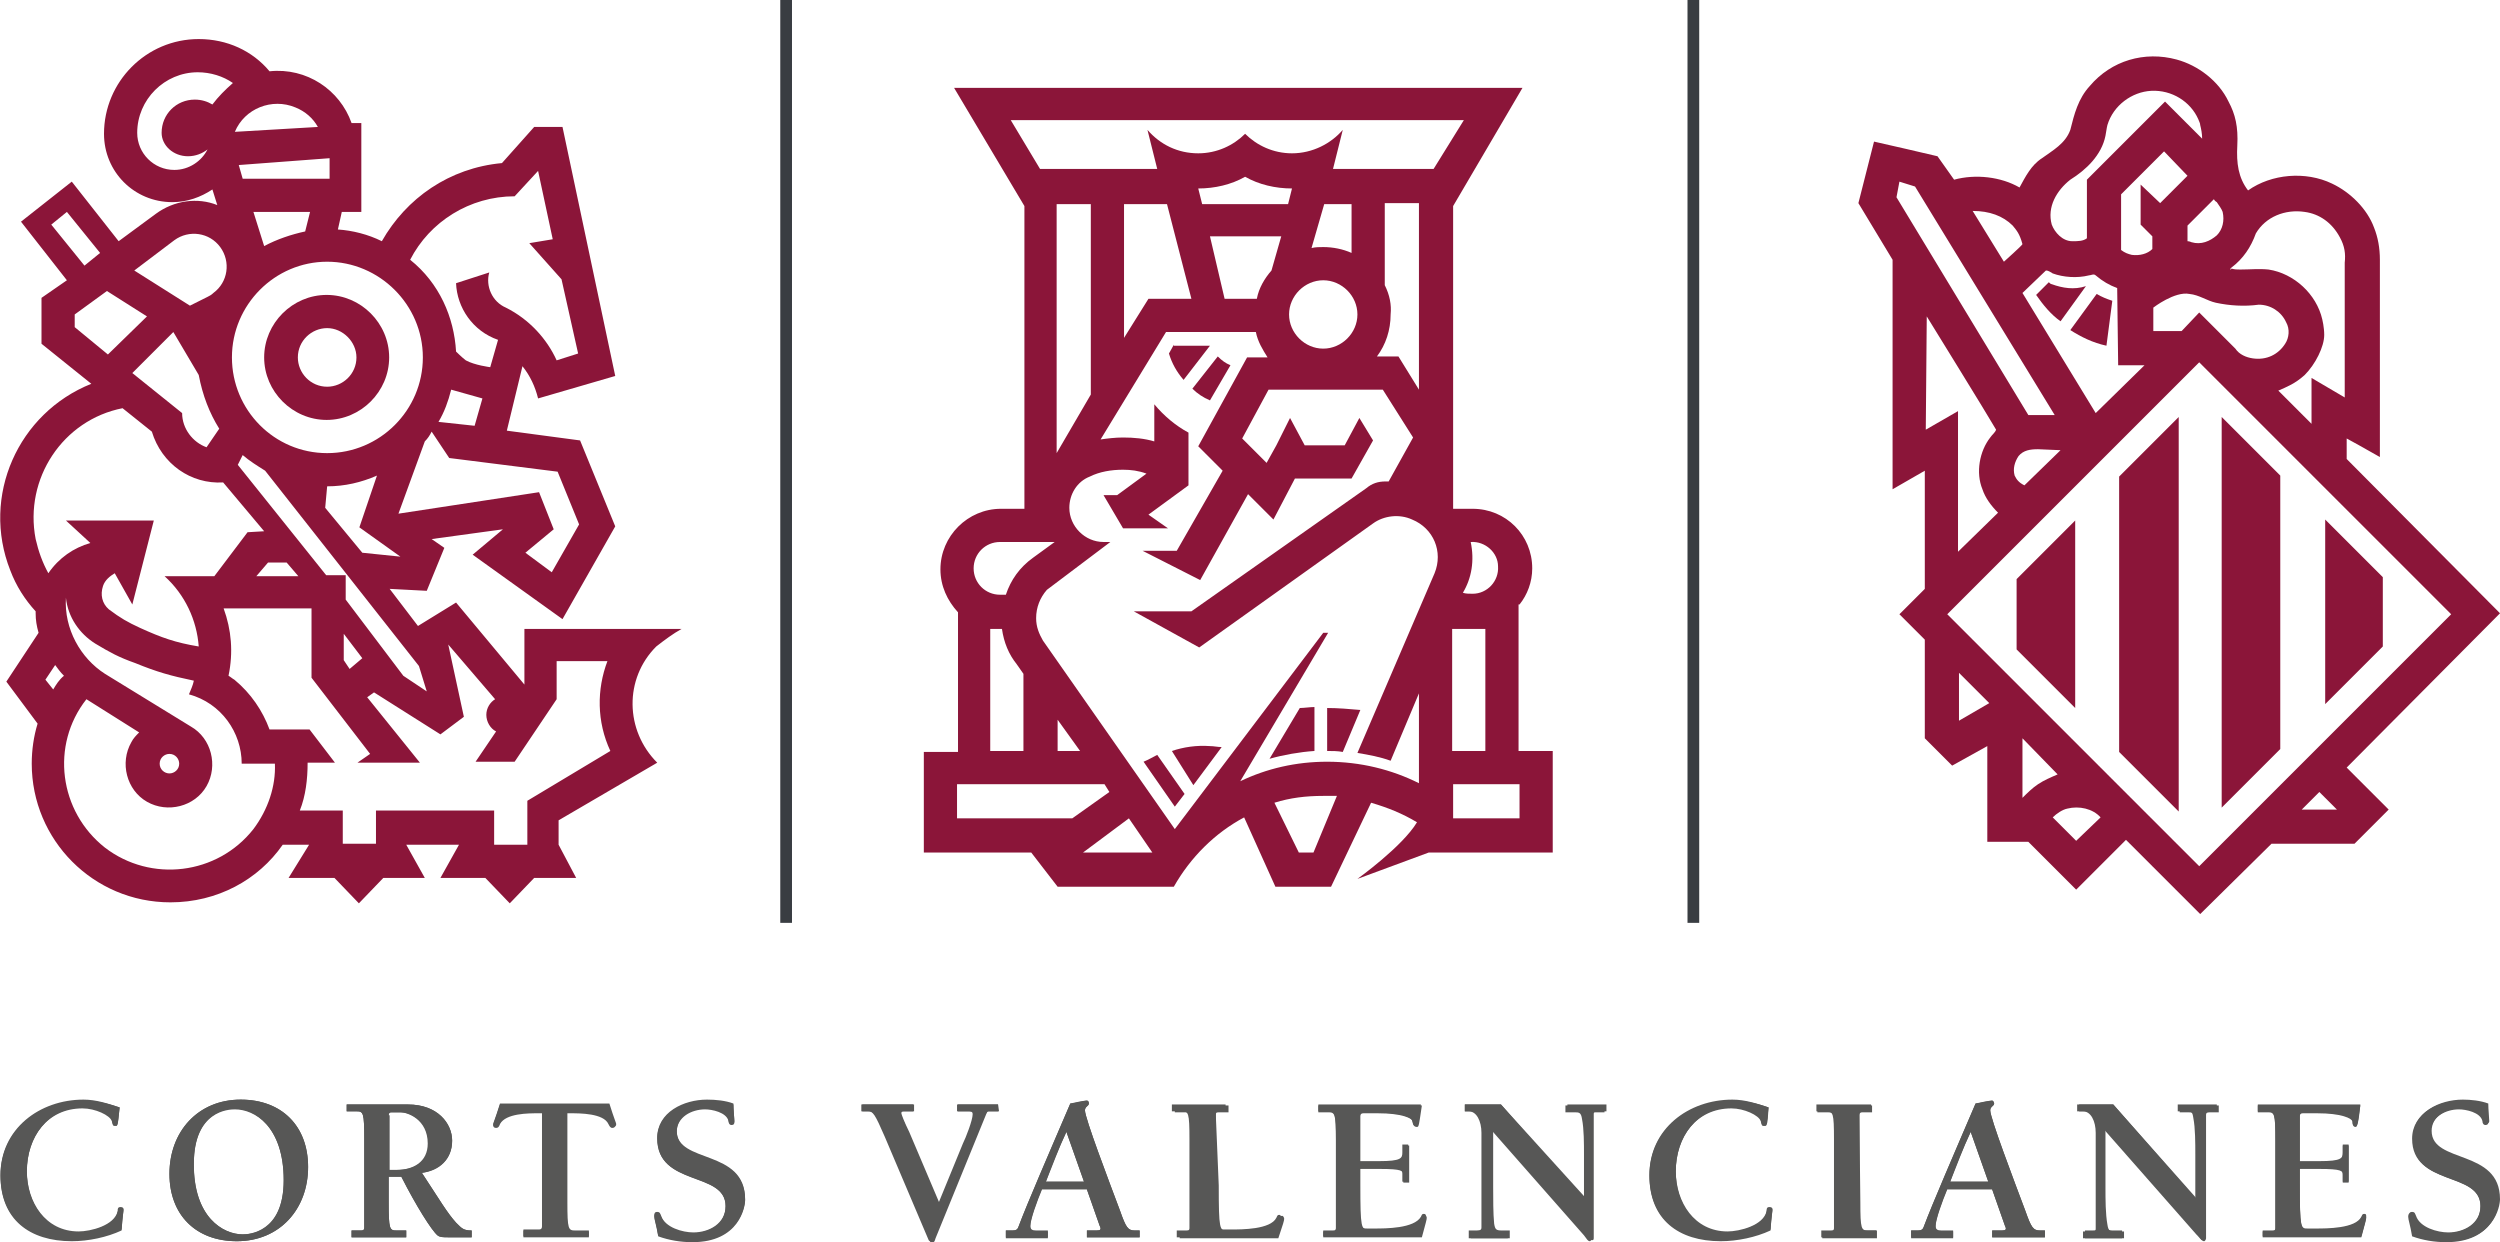 <?xml version="1.0" encoding="utf-8"?>
<svg xmlns="http://www.w3.org/2000/svg" width="512" height="254.4">
	<style type="text/css">
		.c0{fill:#575756;}
		.c1{fill:#8B1539;}
		.c2{fill:#393D42;}
	</style>
	<path class="c0" d="M508,247c0-7.2-14-4-14-13.8c0-5.2,5.4-7.8,10.2-7.8c1.8,0,3.6,0.2,5.2,0.8c0,1.2,0.2,2.8,0.2,3.6c0,0.6-0.4,0.6-0.6,0.6c-0.4,0-0.6-0.4-0.6-0.8c-0.4-1.8-3.4-2.4-4.8-2.4c-2.8,0-5.8,1.6-5.8,4.6c0,6.8,14,3.6,14,14c0,1.4-1.2,8.6-10.8,8.6c-2.4,0-4.8-0.4-7-1.2c-0.4-2.4-0.8-3.4-0.8-4c0-0.2,0-0.8,0.6-0.8s0.6,0.4,0.8,0.8c0.8,2.4,4.4,3.4,6.6,3.4C504.8,252.4,508,250.8,508,247 M463.4,253.4V252h2c0.6,0,0.6-0.2,0.6-0.6v-18c0-5.6-0.2-5.8-1.6-5.8h-2v-1.4h21c-0.4,4-0.6,4.4-1,4.4c-0.6,0-0.6-0.4-0.6-1c0-0.8-2.4-1.8-7.2-1.8h-3c-0.4,0-0.6,0.2-0.6,0.6v9.4h4c4.6,0,4.8-0.6,4.8-1.8v-1.6h1.2v7.6h-1.2v-1.6c0-0.8-0.2-1.2-4.8-1.2h-4v3.2c0,9.2,0.2,9.2,1.6,9.2h1.6c2.4,0,8.2,0,9.4-2.4c0.2-0.4,0.2-0.6,0.6-0.6c0.4,0,0.4,0.2,0.4,0.6c0,0.4-0.2,1-1,4h-20.2V253.4z M432.8,226.2l17.2,19.4v-9c0-2.4,0-5.4-0.4-7.4c-0.2-1.4-0.6-1.4-1.6-1.4h-1.6v-1.4h8v1.4h-1.2c-1.2,0-1.4,0-1.4,0.6v25.2c0,0.2-0.2,0.6-0.4,0.6c-0.4,0-0.6-0.4-1.2-1.2l-19-21.6v11.8c0,2.4,0,5.4,0.4,7.6c0.2,1.4,0.6,1.4,1.6,1.4h1.8v1.4h-8V252h1.2c1.2,0,1.4,0,1.4-0.6V232c0-2.4-1-4.4-2.6-4.4h-1.2v-1.4C425.8,226.2,432.8,226.2,432.8,226.2z M407.2,242l-3.6-10.2c-1.6,3.4-3,6.8-4.2,10.2H407.2z M408,243.6h-9.2c-1,2.4-2.4,6.2-2.4,7.6c0,0.8,0.4,1,1.2,1h2.4v1.4h-8.6V252h1.4c0.6,0,1-0.2,1.2-0.8c1.8-4.8,6.2-14.8,10.6-25.2c0.8-0.2,2.8-0.6,3.4-0.6c0.2,0,0.4,0.4,0.4,0.6c0,0.6-0.8,0.6-0.8,1.4c0,1.6,4.8,14.2,7.2,20.6c1.2,3.4,1.6,4,3,4h1v1.4H408V252h2c0.8,0,1-0.2,0.6-1L408,243.6z M380.8,228.4v17.8c0,5.6,0.2,5.8,1.6,5.8h1.8v1.4H373V252h2c0.6,0,0.6-0.2,0.6-0.6v-18c0-5.6-0.2-5.8-1.6-5.8h-2v-1.4h11.2v1.4h-2C380.8,227.6,380.8,227.8,380.8,228.4z M362.2,226.8c-0.4,3.8-0.4,3.8-1,3.8c-0.4,0-0.4-0.2-0.6-1c-0.4-1.2-3.4-2.6-6-2.6c-7.2,0-11.4,5.8-11.4,13c0,6.4,3.6,12.4,10.6,12.4c2.4,0,7.6-1.4,8-4.2c0-0.4,0.2-0.8,0.6-0.8c0.4,0,0.6,0.2,0.6,0.4c0,0.4-0.2,1.2-0.4,4.2c-3,1.4-6.8,2.2-10.2,2.2c-8.6,0-14.6-4.4-14.6-13.4c0-9.4,8-15.4,17-15.4C357.4,225.4,360,226,362.2,226.8z M307.4,226.2l17,19.4v-9c0-2.4,0-5.4-0.4-7.4c-0.2-1.4-0.6-1.4-1.6-1.4h-1.8v-1.4h8v1.4h-1.2c-1.2,0-1.4,0-1.4,0.6v25.2c0,0.2-0.2,0.6-0.4,0.6c-0.4,0-0.6-0.4-1.2-1.2l-19-21.6v11.8c0,2.4,0,5.4,0.2,7.6c0.2,1.4,0.6,1.4,1.6,1.4h1.6v1.4h-8V252h1.2c1,0,1.4,0,1.4-0.6V232c0-2.4-1-4.4-2.6-4.4H300v-1.4C300,226.2,307.4,226.2,307.4,226.2z M271,253.4V252h2c0.6,0,0.6-0.2,0.6-0.6v-18c0-5.6-0.2-5.8-1.6-5.8h-2v-1.4h21c-0.4,4-0.6,4.4-1,4.4c-0.6,0-0.6-0.4-0.8-1c0-0.8-2.4-1.8-7.2-1.8h-3c-0.4,0-0.6,0.2-0.6,0.6v9.4h4c4.6,0,4.8-0.6,4.8-1.8v-1.6h1.2v7.6h-1.2v-1.6c0-0.8-0.2-1.2-4.8-1.2h-4v3.2c0,9.2,0.2,9.2,1.6,9.2h1.4c2.4,0,8.2,0,9.6-2.4c0.2-0.4,0.2-0.6,0.6-0.6c0.4,0,0.4,0.2,0.4,0.6c0,0.4-0.2,1-1,4h-20V253.4z M249,228.4v14.2c0,9.2,0.2,9.2,1.6,9.2h1.4c2.4,0,8.2,0,9.4-2.4c0.2-0.4,0.2-0.6,0.6-0.6c0.2,0,0.4,0.2,0.4,0.6c0,0.4-0.2,1-1.2,4H241V252h2c0.6,0,0.6-0.2,0.6-0.6v-18c0-5.6-0.2-5.8-1.6-5.8h-2v-1.4h11v1.4h-2C249,227.6,249,227.8,249,228.4z M222,242l-3.6-10.2c-1.6,3.4-3,6.8-4.2,10.2H222z M222.6,243.6h-9.2c-1,2.4-2.4,6.2-2.4,7.6c0,0.8,0.4,1,1.2,1h2.4v1.4H206V252h1.4c0.6,0,1-0.2,1.2-0.8c1.8-4.8,6.2-14.8,10.6-25.2c0.8-0.2,2.8-0.6,3.4-0.6c0.4,0,0.4,0.4,0.4,0.6c0,0.6-0.8,0.6-0.8,1.4c0,1.6,4.8,14.2,7.2,20.6c1.2,3.4,1.6,4,3,4h1v1.4h-10.8V252h2c0.8,0,1-0.2,0.6-1L222.6,243.6z M204.4,226.2v1.4h-2c-0.2,0-0.2,0-0.8,1l-10.2,25c-0.2,0.4-0.4,0.8-0.6,0.8c-0.2,0-0.4-0.2-0.6-0.4l-9-21.2c-2-4.6-2.4-5.2-3.4-5.2h-1.4v-1.4H187v1.4h-1.8c-0.6,0-0.8,0-0.8,0.4c0,0.2,0.8,1.8,1.6,3.8l6.2,14.6l5-12.2c0.6-1.2,2-4.8,2-6c0-0.6-0.4-0.6-1-0.6H196v-1.4C196,226.2,204.4,226.2,204.4,226.2z M148.6,247c0-7.2-14-4-14-13.8c0-5.2,5.4-7.8,10.2-7.8c1.8,0,3.6,0.2,5.4,0.8c0,1.2,0.2,2.8,0.2,3.6c0,0.6-0.4,0.6-0.6,0.6c-0.4,0-0.6-0.4-0.6-0.8c-0.4-1.8-3.4-2.4-4.8-2.4c-2.8,0-5.8,1.6-5.8,4.6c0,6.8,14,3.6,14,14c0,1.4-1.2,8.6-10.8,8.6c-2.4,0-4.8-0.4-7-1.2c-0.4-2.4-0.8-3.4-0.8-4c0-0.2,0-0.8,0.6-0.8c0.6,0,0.6,0.4,0.8,0.8c0.8,2.4,4.4,3.4,6.6,3.4C145.4,252.4,148.6,250.8,148.6,247z M120.6,252v1.4h-13.4V252h3.2c0.6,0,0.6-0.2,0.6-0.6V228h-0.8c-2,0-6.6,0-7.8,2.2c-0.2,0.6-0.4,0.8-0.8,0.8c-0.4,0-0.6-0.2-0.6-0.6c0-0.2,0.4-1,1.4-4.2h22.2c1,3.2,1.4,4,1.4,4.2c0,0.4-0.2,0.6-0.6,0.6s-0.6-0.4-0.8-0.8c-1-2.2-5.8-2.2-7.8-2.2H116v18.4c0,5.6,0.2,5.8,1.6,5.8h3V252z M83.2,253.4H72V252h2c0.6,0,0.6-0.2,0.6-0.6v-18c0-5.6-0.2-5.8-1.6-5.8h-2v-1.4h12.6c6,0,9,3.8,9,7.4c0,3.8-2.6,6.2-6.2,6.6c3.8,5.8,5.2,8.2,7,10.2c1.2,1.2,1.4,1.6,3.2,1.6v1.4h-4.8c-1,0-1.6,0-2.2-0.4c-1.2-1-4.4-6.2-7.4-12h-2.6v5.2c0,5.6,0.2,5.8,1.6,5.8h2V253.4z M79.6,228.4v11.2h1.6c3.4,0,6.4-1.6,6.4-5.4c0-5-4.2-6.4-5.6-6.4h-2C79.8,227.8,79.6,228,79.6,228.4z M49.7,252.8c1.4,0,8.4-0.2,8.4-11.2s-6.2-14.6-10-14.6c-1.2,0-8.4,0.4-8.4,11.2C39.5,249.2,45.7,252.8,49.7,252.8z M48.5,254.2c-8.4,0-13.8-5.4-13.8-13.8c0-8.6,5.8-15.2,14.6-15.2c8.4,0,13.8,5.4,13.8,13.8C63.1,247.6,57.3,254.2,48.5,254.2z M24.5,226.8c-0.4,3.8-0.4,3.8-1,3.8c-0.4,0-0.4-0.2-0.6-1c-0.4-1.2-3.4-2.6-6-2.6c-7.2,0-11.4,5.8-11.4,13c0,6.4,3.8,12.4,10.6,12.4c2.4,0,7.6-1.4,8-4.2c0.2-0.4,0.2-0.8,0.6-0.8c0.4,0,0.6,0.2,0.6,0.4c0,0.4-0.2,1.2-0.4,4.2c-3,1.4-6.8,2.2-10.2,2.2c-8.6,0-14.6-4.4-14.6-13.4c0-9.4,8-15.4,17-15.4C19.7,225.4,22.1,226,24.5,226.8z"/>
	<path class="c0" d="M24.5,226.8c-2.4-0.8-4.8-1.6-7.4-1.6c-9,0-17,6-17,15.4c0,9,6,13.4,14.6,13.4c3.2,0,7.2-0.8,10.2-2.2c0.2-2.8,0.4-3.8,0.4-4.2c0-0.2-0.2-0.4-0.6-0.4c-0.6,0-0.6,0.4-0.6,0.8c-0.6,3-5.6,4.2-8,4.2c-6.8,0-10.6-6-10.6-12.4c0-7,4.4-13,11.4-13c2.6,0,5.8,1.4,6,2.6c0.2,0.8,0.2,1,0.6,1C24.1,230.8,24.1,230.8,24.5,226.8"/>
	<path class="c0" d="M49.7,252.8c-4,0-10-3.4-10-14.4c0-11,7.2-11.2,8.4-11.2c4,0,10,3.4,10,14.6C58.1,252.4,50.9,252.8,49.7,252.8 M48.5,254.2c8.8,0,14.6-6.6,14.6-15.2c0-8.4-5.4-13.8-13.8-13.8c-8.8,0-14.6,6.6-14.6,15.2C34.7,248.8,40.1,254.2,48.5,254.2z"/>
	<path class="c0" d="M83.2,253.4V252h-2c-1.4,0-1.6-0.2-1.6-5.8V241h2.6c3,6,6.2,11,7.4,12c0.4,0.4,1.2,0.4,2.2,0.4h4.8V252c-1.6,0-2-0.4-3.2-1.6c-1.8-2-3.2-4.4-7-10.2c3.6-0.6,6.2-2.8,6.2-6.6c0-3.4-3-7.4-9-7.4H71v1.4h2c1.4,0,1.6,0.2,1.6,5.8v18c0,0.4-0.2,0.6-0.6,0.6h-2v1.4 M79.6,228.4c0-0.4,0.2-0.6,0.6-0.6h2c1.4,0,5.6,1.4,5.6,6.4c0,3.8-3,5.4-6.4,5.4h-1.6v-11.2H79.6z"/>
	<path class="c0" d="M120.6,252h-2.8c-1.4,0-1.6-0.2-1.6-5.8v-18.4h0.8c2,0,6.6,0,7.8,2.2c0.2,0.6,0.4,0.8,0.8,0.8s0.6-0.2,0.6-0.6c0-0.2-0.4-1-1.4-4.2h-22.4c-1,3.2-1.4,4-1.4,4.2c0,0.4,0.2,0.6,0.6,0.6c0.4,0,0.6-0.4,0.8-0.8c1-2.2,5.8-2.2,7.8-2.2h0.8v23.4c0,0.4-0.2,0.6-0.6,0.6h-3.2v1.4h13.4"/>
	<path class="c0" d="M148.6,247c0,3.6-3.4,5.4-6.6,5.4c-2.2,0-5.8-1-6.6-3.4c-0.2-0.4-0.2-0.8-0.8-0.8c-0.6,0-0.6,0.4-0.6,0.8c0,0.6,0.4,1.6,0.8,4c2.2,0.8,4.6,1.2,7,1.2c9.6,0,10.8-7.2,10.8-8.6c0-10.4-14-7.2-14-14c0-3,3-4.6,5.8-4.6c1.6,0,4.4,0.6,4.8,2.4c0,0.4,0.2,0.8,0.6,0.8s0.6-0.2,0.6-0.6c0-0.6-0.2-2.4-0.2-3.6c-1.6-0.6-3.6-0.8-5.4-0.8c-4.8,0-10.2,2.6-10.2,7.8C134.6,243.2,148.6,239.8,148.6,247"/>
	<path class="c0" d="M204.4,226.2h-8.2v1.4h2.2c0.6,0,1,0,1,0.6c0,1.2-1.4,4.8-2,6l-5,12.2l-6.2-14.6c-1-2-1.6-3.6-1.6-3.8c0-0.4,0.2-0.4,0.8-0.4h1.8v-1.4h-10.6v1.4h1.4c1,0,1.4,0.6,3.4,5.2l9,21.2c0.2,0.4,0.2,0.4,0.6,0.4c0.4,0,0.4-0.2,0.6-0.8l10.2-25c0.4-1,0.4-1,0.8-1h2"/>
	<path class="c0" d="M222,242h-7.8c1.4-3.4,2.6-6.8,4.2-10.2 M222.6,243.6l2.6,7.4c0.4,0.8,0.2,1-0.6,1h-2v1.4h10.8V252h-1c-1.4,0-1.8-0.6-3-4c-2.4-6.4-7.2-19-7.2-20.6c0-0.8,0.8-1,0.8-1.4c0-0.2-0.2-0.6-0.4-0.6c-0.6,0-2.6,0.6-3.4,0.6c-4.4,10.2-8.8,20.4-10.6,25.2c-0.2,0.6-0.4,0.8-1.2,0.8H206v1.4h8.6V252h-2.4c-0.8,0-1.2-0.2-1.2-1c0-1.4,1.4-5.2,2.4-7.6h9.2V243.6z"/>
	<path class="c0" d="M249,228.4c0-0.4,0-0.6,0.6-0.6h2v-1.4h-11v1.4h2c1.4,0,1.6,0.2,1.6,5.8v18c0,0.4,0,0.6-0.6,0.6h-2v1.4h20.2c1-3,1.2-3.6,1.2-4c0-0.2-0.2-0.6-0.4-0.6c-0.4,0-0.6,0.2-0.6,0.6c-1.4,2.4-7.2,2.4-9.4,2.4h-1.4c-1.4,0-1.6-0.2-1.6-9.2"/>
	<path class="c0" d="M271,253.4h20.2c0.8-3,1-3.6,1-4c0-0.2-0.2-0.6-0.4-0.6c-0.4,0-0.4,0.2-0.6,0.6c-1.4,2.4-7.2,2.4-9.6,2.4h-1.4c-1.4,0-1.6-0.2-1.6-9.2v-3.2h4c4.6,0,4.8,0.4,4.8,1.2v1.6h1.2v-7.6h-1.2v1.6c0,1.2-0.2,1.8-4.8,1.8h-4v-9.4c0-0.4,0.2-0.6,0.6-0.6h3c4.8,0,7.2,1,7.2,1.8c0,0.6,0.2,1,0.8,1c0.4,0,0.4-0.4,1-4.4H270v1.4h2c1.4,0,1.6,0.2,1.6,5.8v18c0,0.4-0.2,0.6-0.6,0.6h-2"/>
	<path class="c0" d="M307.4,226.2H300v1.4h1.2c1.6,0,2.6,2,2.6,4.4v19.6c0,0.6-0.2,0.6-1.4,0.6h-1.2v1.4h8V252h-1.6c-1.2,0-1.4-0.2-1.6-1.4c-0.2-2-0.2-5.2-0.2-7.6v-11.8l19,21.6c0.6,0.8,1,1.2,1.2,1.2c0.4,0,0.4-0.2,0.4-0.6v-25.2c0-0.6,0.2-0.6,1.4-0.6h1.2v-1.4h-8v1.4h1.8c1.2,0,1.4,0,1.6,1.4c0.4,2,0.4,5.2,0.4,7.4v9"/>
	<path class="c0" d="M362.2,226.8c-2.4-0.8-4.8-1.6-7.4-1.6c-9,0-17,6-17,15.4c0,9,6,13.4,14.6,13.4c3.2,0,7.2-0.8,10.2-2.2c0.2-2.8,0.4-3.8,0.4-4.2c0-0.2-0.2-0.4-0.6-0.4c-0.6,0-0.6,0.4-0.6,0.8c-0.6,3-5.6,4.2-8,4.2c-6.8,0-10.6-6-10.6-12.4c0-7,4.4-13,11.4-13c2.6,0,5.8,1.4,6,2.6c0.2,0.8,0.2,1,0.6,1C361.8,230.8,362,230.8,362.2,226.8"/>
	<path class="c0" d="M380.8,228.4c0-0.4,0.2-0.6,0.6-0.6h2v-1.4h-11.2v1.4h2c1.4,0,1.6,0.2,1.6,5.8v18c0,0.4,0,0.6-0.6,0.6h-2v1.4h11.2V252h-1.8c-1.4,0-1.6-0.2-1.6-5.8"/>
	<path class="c0" d="M407.2,242h-7.8c1.4-3.4,2.6-6.8,4.2-10.2 M408,243.6l2.6,7.4c0.4,0.8,0.2,1-0.6,1h-2v1.4h10.8V252h-1c-1.4,0-1.8-0.6-3-4c-2.4-6.4-7.2-19-7.2-20.6c0-0.8,0.8-1,0.8-1.4c0-0.2-0.2-0.6-0.4-0.6c-0.6,0-2.8,0.6-3.4,0.6c-4.4,10.2-8.8,20.4-10.6,25.2c-0.2,0.6-0.4,0.8-1.2,0.8h-1.4v1.4h8.6V252h-2.4c-0.8,0-1.2-0.2-1.2-1c0-1.4,1.4-5.2,2.4-7.6h9.2V243.6z"/>
	<path class="c0" d="M432.8,226.2h-7.4v1.4h1.2c1.6,0,2.6,2,2.6,4.4v19.6c0,0.6-0.2,0.6-1.4,0.6h-1.2v1.4h8V252h-1.8c-1.2,0-1.4-0.2-1.6-1.4c-0.4-2-0.4-5.2-0.4-7.6v-11.8l19,21.6c0.8,0.8,1,1.2,1.2,1.2c0.4,0,0.4-0.2,0.4-0.6v-25.2c0-0.6,0.2-0.6,1.4-0.6h1.2v-1.4h-8v1.4h1.6c1.2,0,1.4,0,1.6,1.4c0.4,2,0.4,5.2,0.4,7.4v9"/>
	<path class="c0" d="M463.4,253.4h20.2c0.8-3,1-3.6,1-4c0-0.2-0.2-0.6-0.4-0.6c-0.4,0-0.4,0.2-0.6,0.6c-1.4,2.4-7.2,2.4-9.4,2.4h-1.6c-1.4,0-1.6-0.2-1.6-9.2v-3.2h4c4.6,0,4.8,0.4,4.8,1.2v1.6h1.2v-7.6h-1.2v1.6c0,1.2-0.2,1.8-4.8,1.8h-4v-9.4c0-0.4,0.2-0.6,0.6-0.6h3c4.8,0,7.2,1,7.2,1.8c0,0.6,0.2,1,0.6,1c0.4,0,0.4-0.4,1-4.4h-21v1.4h2c1.4,0,1.6,0.2,1.6,5.8v18c0,0.4-0.2,0.6-0.6,0.6h-2"/>
	<path class="c0" d="M508,247c0,3.6-3.4,5.4-6.6,5.4c-2.2,0-5.8-1-6.6-3.4c-0.2-0.4-0.2-0.8-0.8-0.8c-0.6,0-0.6,0.4-0.6,0.8c0,0.6,0.4,1.6,0.8,4c2.2,0.8,4.6,1.2,7,1.2c9.6,0,10.8-7.2,10.8-8.6c0-10.4-14-7.2-14-14c0-3,3-4.6,5.8-4.6c1.6,0,4.4,0.6,4.8,2.4c0.2,0.4,0.2,0.8,0.6,0.8c0.2,0,0.6-0.2,0.6-0.6c0-0.6-0.2-2.4-0.2-3.6c-1.6-0.6-3.6-0.8-5.2-0.8c-4.8,0-10.2,2.6-10.2,7.8C494,243.2,508,239.8,508,247"/>
	<path class="c1" d="M73,73.2c0,3.4-2.8,6-6,6c-3.4,0-6-2.8-6-6c0-3.4,2.8-6,6-6S73,70,73,73.2 M54.1,73.2c0,7,5.8,12.8,12.8,12.8s12.8-5.8,12.8-12.8s-5.8-12.8-12.8-12.8C59.9,60.4,54.1,66.2,54.1,73.2"/>
	<path class="c1" d="M420.2,58.2c-0.2,0-0.4-0.2-0.6-0.4l-2.6,2.6c1.4,2,3,4,5,5.4l5.2-7.2C424.8,59.4,422.4,59,420.2,58.2"/>
	<polygon class="c1" points="434,97.6 434,154 446.2,166.2 446.2,85.4 "/>
	<path class="c1" d="M311.2,167.6h-13.6v-7h13.6V167.6z M293.8,117.4L278,154.2c2.4,0.4,4.6,0.8,6.8,1.6l5.8-13.8v18.4c-5.6-2.8-12-4.4-18.8-4.4c-6.4,0-12.4,1.4-17.8,4l18-30.4h-1l-30.4,40.2l-27-38.6c-0.8-1.4-1.4-2.8-1.4-4.6c0-2.2,0.8-4.2,2.2-5.8l13-9.8H226c-3.8,0-7-3.2-7-7c0-2.8,1.6-5.4,4.2-6.4c2-1,4.4-1.4,6.8-1.4c1.6,0,3.2,0.2,4.8,0.8l-6,4.4H226l4,6.8h9.2l-4-2.8l8.2-6V88.6c-2.6-1.4-5-3.4-7-5.8v7.6c-2-0.6-4.2-0.8-6.4-0.8c-1.6,0-3.2,0.2-4.6,0.4l13.4-22h18.4c0.4,2,1.4,3.6,2.4,5.2h-4.2l-10,18.2l5,5l-9.4,16.4h-7l11.8,6l9.8-17.6l5.2,5.2l4.4-8.4h11.6l4.4-7.8l-2.8-4.6l-3,5.6h-8.2l-3-5.6l-2.8,5.6l-2,3.6l-5-5l5.4-10h23.4l6.2,9.8l-5,9h-0.6c-1.6,0-2.8,0.4-4,1.4L244,125.2h-11.8l13.4,7.4l35.6-25.4c2.2-1.6,5.4-2,8-0.8C293.6,108.2,295.6,113,293.8,117.4 M269,174.6h-3l-5-10.2c3.2-1,6.4-1.4,10-1.4c0.8,0,2,0,2.8,0L269,174.6z M221.8,174.6l9.4-7l4.8,7H221.8z M216.6,153.8v-6.4l0,0l4.6,6.4H216.6z M196,167.6v-7h30.2l1,1.6l-7.6,5.4H196z M209.6,138v15.8h-6.8v-25h2.4c0.4,2.8,1.4,5.2,3,7.2L209.6,138z M204.8,111H216l0,0l-4.4,3.2c-2.8,2-4.6,4.6-5.6,7.6h-1.2c-3,0-5.4-2.4-5.4-5.4C199.4,113.4,201.8,111,204.8,111 M223.4,41.8v39l-7,12v-51H223.4z M244,61.2h-8.8l-5,8V41.8h8.8L244,61.2z M268.6,50.8l2.6-9h5.6v10c-1.8-0.8-3.8-1.2-5.8-1.2C270.2,50.6,269.4,50.6,268.6,50.8 M271,57.4c3.8,0,7,3.2,7,7c0,3.8-3.2,7-7,7s-7-3.2-7-7S267.2,57.4,271,57.4 M262.4,48.4l-2,7c-1.4,1.6-2.6,3.6-3,5.8h-6.6l-3-12.8H262.4z M246.2,41.8l-0.8-3.2c3.4,0,6.8-0.8,9.6-2.4c2.8,1.6,6.2,2.4,9.6,2.4l-0.8,3.2H246.2z M283.6,58.4V41.6h7v38.2l-4.2-6.8H282c1.8-2.4,2.8-5.4,2.8-8.6C285,62.4,284.6,60.4,283.6,58.4 M207,24.6h92.8l-6.2,10H273l2-8c-2.4,2.8-6.2,4.8-10.4,4.8c-3.8,0-7.2-1.6-9.6-4c-2.4,2.4-5.8,4-9.6,4c-4.2,0-7.8-1.8-10.4-4.8l2,8l0,0h-24L207,24.6z M304.2,153.8h-6.8v-25h6.8V153.8z M301.2,111c3-0.2,5.6,2.2,5.6,5c0.2,3-2.2,5.6-5.2,5.6c-0.8,0-1.4,0-2-0.2C301.4,118.4,302,114.8,301.2,111 M311.2,123.8c1.6-2,2.6-4.6,2.6-7.4c0-6.8-5.4-12.2-12.2-12.2h-4v-62L311.8,18H195.4l14.4,24.2v62H205c-6.8,0-12.4,5.6-12.4,12.4c0,3.4,1.4,6.4,3.6,8.8V154h-7v20.6h22l5.4,7h23.8c3.4-6,8.4-11,14.4-14.2l6.4,14.2h11.4l8.2-17.2c3.4,1,6.4,2.2,9.4,4c-3,5-12.2,11.6-12.2,11.6l14.6-5.4H318v-20.8h-7v-30H311.2z"/>
	<path class="c1" d="M432.6,61.6c-1.2-0.4-2.2-0.8-3.2-1.4l-5.4,7.4c2.2,1.4,4.6,2.6,7.4,3.2L432.6,61.6z"/>
	<path class="c1" d="M413,133l12,12v-38.4l-12,12C413,123.4,413,133,413,133"/>
	<polygon class="c1" points="455,85.4 455,165.4 467,153.4 467,97.4 "/>
	<path class="c1" d="M471.4,165.8l3.6-3.6l3.6,3.6H471.4z M450.4,177.4l-51.6-51.6l51.6-51.6l51.6,51.6L450.4,177.4z M425.2,172.2l-4.8-4.8c0.8-0.8,2-1.6,3-1.8c2.4-0.6,5.2,0,6.8,1.8L425.2,172.2z M414.2,163.4v-12.2l7.2,7.4c-1.4,0.6-2.8,1.2-4,2C416.2,161.4,415.2,162.4,414.2,163.4 M401.2,147.6v-9.8l6.2,6.2L401.2,147.6z M394.6,64.8c0,0,12.6,20.4,14.2,23.2c-0.2,0.6-0.8,1-1.2,1.6c-2.2,2.8-3,7.2-1.6,10.6c0.6,1.8,1.8,3.4,3.2,4.8l-8.2,8V84.2l-6.6,3.8L394.6,64.8z M422,92.2l-7.4,7.2c-1.2-0.6-1.6-1.2-2-2c-0.4-1.4,0-2.8,0.8-4c1-1.2,2.4-1.4,4-1.4L422,92.2z M388.4,40.4l0.6-3.2l3.2,1L420.8,85h-5.4L388.4,40.4z M412.2,46.2c0.8,1,1.4,1.6,2,3.8c0,0.2-3.8,3.6-3.8,3.6L404,43.2C407.4,43.2,410.2,44.2,412.2,46.2 M419,55.4c0.6,0,1,0.4,1.4,0.6c2.2,0.8,5,1,7.4,0.4c0.4,0,1-0.4,1.4,0c1.4,1.2,2.8,2,4.4,2.6l0.2,15.8h5.4l-10,9.8l-15-24.6L419,55.4 M424,36.8c3.2-2,6.4-5,7.2-9c0.2-1,0.2-1.4,0.4-2.2c1.2-4,5-6.8,9-7c4.2-0.2,8,2.2,9.6,5.8c0.2,0.6,0.4,0.8,0.4,1.2c0.2,0.8,0.4,1.8,0.4,2.8l-7.6-7.6l-16,16v12c-0.8,0.6-1.8,0.6-3,0.6c-2,0-3.6-1.8-4.2-3.4C419.2,42.4,421.2,39,424,36.8 M453.4,40.8c0,0,0.2,0.4,0.6,0.6c0.4,0.6,1,1.4,1.2,2c0.4,1.8,0,3.6-1.2,4.8c-1.4,1.2-3.2,2-5.2,1.4c-0.4-0.2-0.8-0.2-0.8-0.2v-3.2L453.4,40.8z M438.4,46l2.4,2.4c0,0,0,1.8,0,2.6c-1,1-2.6,1.4-4.2,1.2c-0.8-0.2-1.4-0.4-2.2-1V39.8l8.8-8.8l4.8,5l-5.6,5.6l-4-3.8V46z M462.6,62.4c2.4,0,4.6,1.4,5.6,3.6c0.8,1.4,0.6,3.2-0.2,4.4c-1.4,2.2-3.8,3.4-6.6,3c-1.4-0.2-2.8-0.8-3.6-2l-7.4-7.4l-3.6,3.8H441V63c0,0,4.4-3.4,7.4-2.8c2,0.2,3.6,1.4,5.4,1.8C456.6,62.6,459.6,62.8,462.6,62.4 M457,54.8c2.4-1.8,4-4.2,5-7c2-3.4,6-5,10-4.4c3,0.4,5.6,2.2,7.2,5.2c1,1.8,1.2,3.4,1,5.2v7.8v19.8l-6.8-4v9.4l-6.8-6.8c1.8-0.8,3.4-1.4,5.4-3.2c2.2-2.2,4-5.8,4-8.2c0-1.6-0.4-3.2-0.4-3.2c-1.2-5.2-5.8-9.4-11-10.2c-2-0.2-3.8,0-5.8,0c-0.6,0-1.2,0-1.8-0.2C457,55.2,456.4,55.4,457,54.8 M512,125.6L480.6,94v-4.2c0,0,4.4,2.4,6.8,3.8V53.2c0-2.4-0.4-4.6-1.2-6.6c-1.4-3.8-4.8-7.2-8.6-9c-5.4-2.6-12.4-2-17.2,1.4c-2-2.6-2.4-5.6-2.2-9.2c0.2-3.8-0.4-6.4-1.8-9c-2-4.2-6.2-7.4-10.6-8.6c-6.6-1.8-13.4,0.2-17.8,5.4c-2.4,2.6-3.2,5.8-4,9c-1,2.8-3.6,4.2-5.8,5.8c-2.2,1.4-3.4,3.8-4.6,6c-3.8-2.2-9-2.8-13.4-1.6l-3.4-4.8c-4.2-1-8.6-2-13-3l-3.2,12.6l7,11.6v47l6.6-3.8v24.2l-5.2,5.2l5.2,5.2v20.2l5.6,5.6l7.2-4v19.6h8.4l9.8,9.8l10.2-10.2l15.2,15.2l14.6-14.4h17l7-7l-8.6-8.6L512,125.6z"/>
	<polygon class="c1" points="476.2,106.4 476.2,144.2 488,132.4 488,118.2 "/>
	<path class="c1" d="M234.2,156l6.4,9.2l2-2.6l-5.6-8C236.2,155,235.2,155.6,234.2,156"/>
	<path class="c1" d="M240.4,70.6l-1,1.8c0.6,2,1.6,3.8,3,5.4l5.4-7h-7.4V70.6z"/>
	<path class="c1" d="M271.8,153.8c1,0,2.2,0,3.2,0.2l3.6-8.6c-2.2-0.2-4.6-0.4-6.8-0.4L271.8,153.8L271.8,153.8z"/>
	<path class="c1" d="M108,164v9h-6.8v-7H77v6.8h-6.8V166h-8.8c1.2-3,1.6-6.4,1.6-9.8h5.6l-5.2-6.8h-8.2c-1.4-3.8-3.8-7.4-7.2-10.2c-0.4-0.2-0.8-0.6-1.2-0.8c1-4.8,0.6-9.4-1-13.8h18v14.2l12,15.6l-2.6,1.8H86l-10.8-13.4l1.4-1l13.6,8.6l4.8-3.6L91.8,132l9.6,11.2c-1,0.6-1.8,1.8-1.8,3.2s0.8,2.8,2,3.4l-4.2,6.2h8l8.6-12.8v-7.8h10.4c-2.2,5.8-2.2,12.4,0.6,18.4L108,164z M32.7,156.4c0-1.2,1-2,2-2c1.2,0,2,1,2,2c0,1.2-1,2-2,2C33.7,158.4,32.7,157.6,32.7,156.4 M51.9,169.8c-7.4,9.4-21,11-30.4,3.8c-9.4-7.4-11.2-21-3.8-30.4l10.8,6.8c-0.6,0.6-1.2,1.2-1.6,2c-2.4,4.2-1,9.8,3.2,12.2s9.8,1,12.2-3.2c2.4-4.2,1-9.8-3.2-12.2L21.5,138c-5-3.2-8.4-9.2-8-15.6c0.4,4,2.8,7.4,6,9.4c3,1.8,4.8,2.8,8.2,4c4.4,1.8,7.2,2.6,12,3.6c-0.2,1-0.6,1.8-1,2.8c6.6,1.8,10.8,7.8,10.8,14.2h6.8C56.5,161,54.9,165.8,51.9,169.8 M10.9,141.2l-1.6-2l2-3c0.6,0.8,1,1.4,1.8,2.2C12.1,139.2,11.5,140.2,10.9,141.2 M7.3,110.4C4.9,98,12.9,86,25.1,83.6l6,4.8c2,6.6,8,10.8,14.6,10.4l8.4,10l-3.4,0.2l-6.8,9H33.7c4.2,3.8,6.6,9,7,14.4c-4.8-0.8-7.6-1.8-12-3.8c-2.6-1.2-4-2-6.4-3.8c-1.4-1.2-1.8-3-1.2-4.8c0.4-1.2,1.4-2,2.4-2.6l3.6,6.4l4.4-17.2h-18l5,4.6c-3.4,1-6.4,3-8.6,6.2C8.7,115.2,7.9,113,7.3,110.4 M15.3,67v-2.6l6.6-4.8l8.2,5.2l-8,7.8L15.3,67z M10.5,46l3.2-2.6l6.8,8.4l-3.2,2.6L10.5,46z M44.9,87.8l-2.6,3.8c-2.8-1-5-3.8-5-7l-10.2-8.2l8.4-8.4l5.2,8.8C41.5,81,42.9,84.6,44.9,87.8 M35.7,49.2c3-2.2,7.2-1.6,9.4,1.4c2.2,3,1.6,7.2-1.4,9.4c-0.4,0.4-0.8,0.6-1.2,0.8l-3.6,1.8l-11.4-7.2L35.7,49.2z M43.5,21.4c-1-0.6-2.2-1-3.6-1c-3.8,0-6.8,3-6.8,6.8c0,2.6,2.4,4.8,5.4,4.8c1.6,0,3-0.6,4-1.4c-1.2,2.4-3.8,4.2-6.8,4.2c-4.2,0-7.6-3.4-7.6-7.6c0-6.8,5.6-12.4,12.4-12.4c2.6,0,5.2,0.8,7.2,2.2C46.1,18.4,44.7,19.8,43.5,21.4 M60.5,22c2,0.8,3.6,2.2,4.6,4l-17,1C50.1,22.2,55.7,20,60.5,22 M67.2,36.6H49.7l-0.8-2.8l18.6-1.4v4.2H67.2z M51.9,43.4h11.6l-1,4c-2.8,0.6-5.8,1.6-8.4,3L51.9,43.4z M86.6,73.2c0,10.8-8.8,19.6-19.6,19.6S47.5,84,47.5,73.2S56.3,53.6,67,53.6S86.6,62.4,86.6,73.2 M105.4,40.2l4.8-5.2l3,14l-4.8,0.8l6.6,7.4l3.4,15.2l-4.4,1.4c-2-4.4-5.6-8.4-10.4-10.8c-2.8-1.2-4.2-4.4-3.4-7.2L93.4,58c0.2,5,3.4,9.8,8.6,11.6l-1.6,5.6c0,0-3.2-0.4-5-1.4c-0.8-0.6-2-1.8-2-1.8C93,65,90,58,84,53.2C88,45.4,96.2,40.2,105.4,40.2 M89.8,86.4c1.2-2,2-4.2,2.6-6.6l6.4,1.8l-1.6,5.6L89.8,86.4z M114.2,96.6l4.4,10.8l-5.6,9.8l-5.4-4l5.8-4.8l-3-7.6l-28.8,4.4L87,90.4c0.6-0.6,1-1.2,1.4-2l3.6,5.4L114.2,96.6z M74.2,113.2l-7.6-9.2l0.4-4.4c3.6,0,7-0.8,10.2-2.2L73.6,108l8.4,6L74.2,113.2z M61.1,118h-8.6l2.4-2.8h3.8L61.1,118z M74.2,134.8l-2.6,2.2l-1.2-1.8v-5.4L74.2,134.8z M85.8,136.4l1.6,5.2l-4.8-3.2l-11.8-15.6v-5h-4L48.7,95.2l1-2c1.4,1.2,3,2.2,4.6,3.2L85.8,136.4z M139.6,128.8h-32.2v11.4l-14-16.8l-7.8,4.8l-5.8-7.6l7.6,0.4l3.6-8.8l-2.6-1.8l14.6-2l-6.2,5.2l18.4,13.2l10.8-19l-7.2-17.6l-15-2L107,75c1.6,2,2.6,4.2,3.2,6.6L126,77l-10.8-51h-5.8l-6.6,7.4c-10.8,1-19.6,7.2-24.6,16c-2.8-1.4-6-2.2-9-2.4l0.8-3.6h4V25.2h-2c-2.4-6.8-9.2-11.4-16.8-10.6C51.7,10.4,46.5,8,40.7,8c-10.8,0-19.4,8.8-19.4,19.4c0,7.8,6.2,14,14,14c3,0,5.8-1,8.2-2.6l1,3.2c-4-1.6-8.8-1-12.6,1.8l-7.6,5.6l-9.6-12.2L4.3,45.4l9.4,12L8.5,61v9.4l10.2,8.2c-15,6-22.6,23-16.6,38.2c1.2,3.2,3,6,5.2,8.4v0.4c0,1.4,0.2,2.6,0.6,4l-6.6,10l6.4,8.6c-0.8,2.6-1.2,5.4-1.2,8.2c0,15.6,12.6,28.4,28.4,28.4c9.6,0,18-4.6,23-11.8h5.4l-4.2,6.8h9.4l5,5.2l5-5.2H87l-3.8-6.8H94l-3.8,6.8h9.2l5,5.2l5-5.2h8.6l-3.6-6.8v-5l20.2-11.8c-6.6-6.6-6.8-17.2-0.2-23.8C136.2,131,137.8,129.8,139.6,128.8"/>
	<path class="c1" d="M247.8,82l4.2-7.2c-1-0.4-1.8-1-2.6-1.8l-5.2,6.6C245.2,80.6,246.4,81.4,247.8,82"/>
	<path class="c1" d="M260,155.4c2.8-0.8,6.2-1.4,9.2-1.6v-9c-0.8,0-2.2,0.2-3,0.2L260,155.4z"/>
	<path class="c1" d="M240,153.8l4.4,7l5.8-7.8c-0.8,0-1.6-0.2-2.4-0.2C245,152.6,242.4,153,240,153.8"/>
	<rect x="159.8" class="c2" width="2.4" height="189"/>
	<rect x="345.6" class="c2" width="2.4" height="189"/>
</svg>